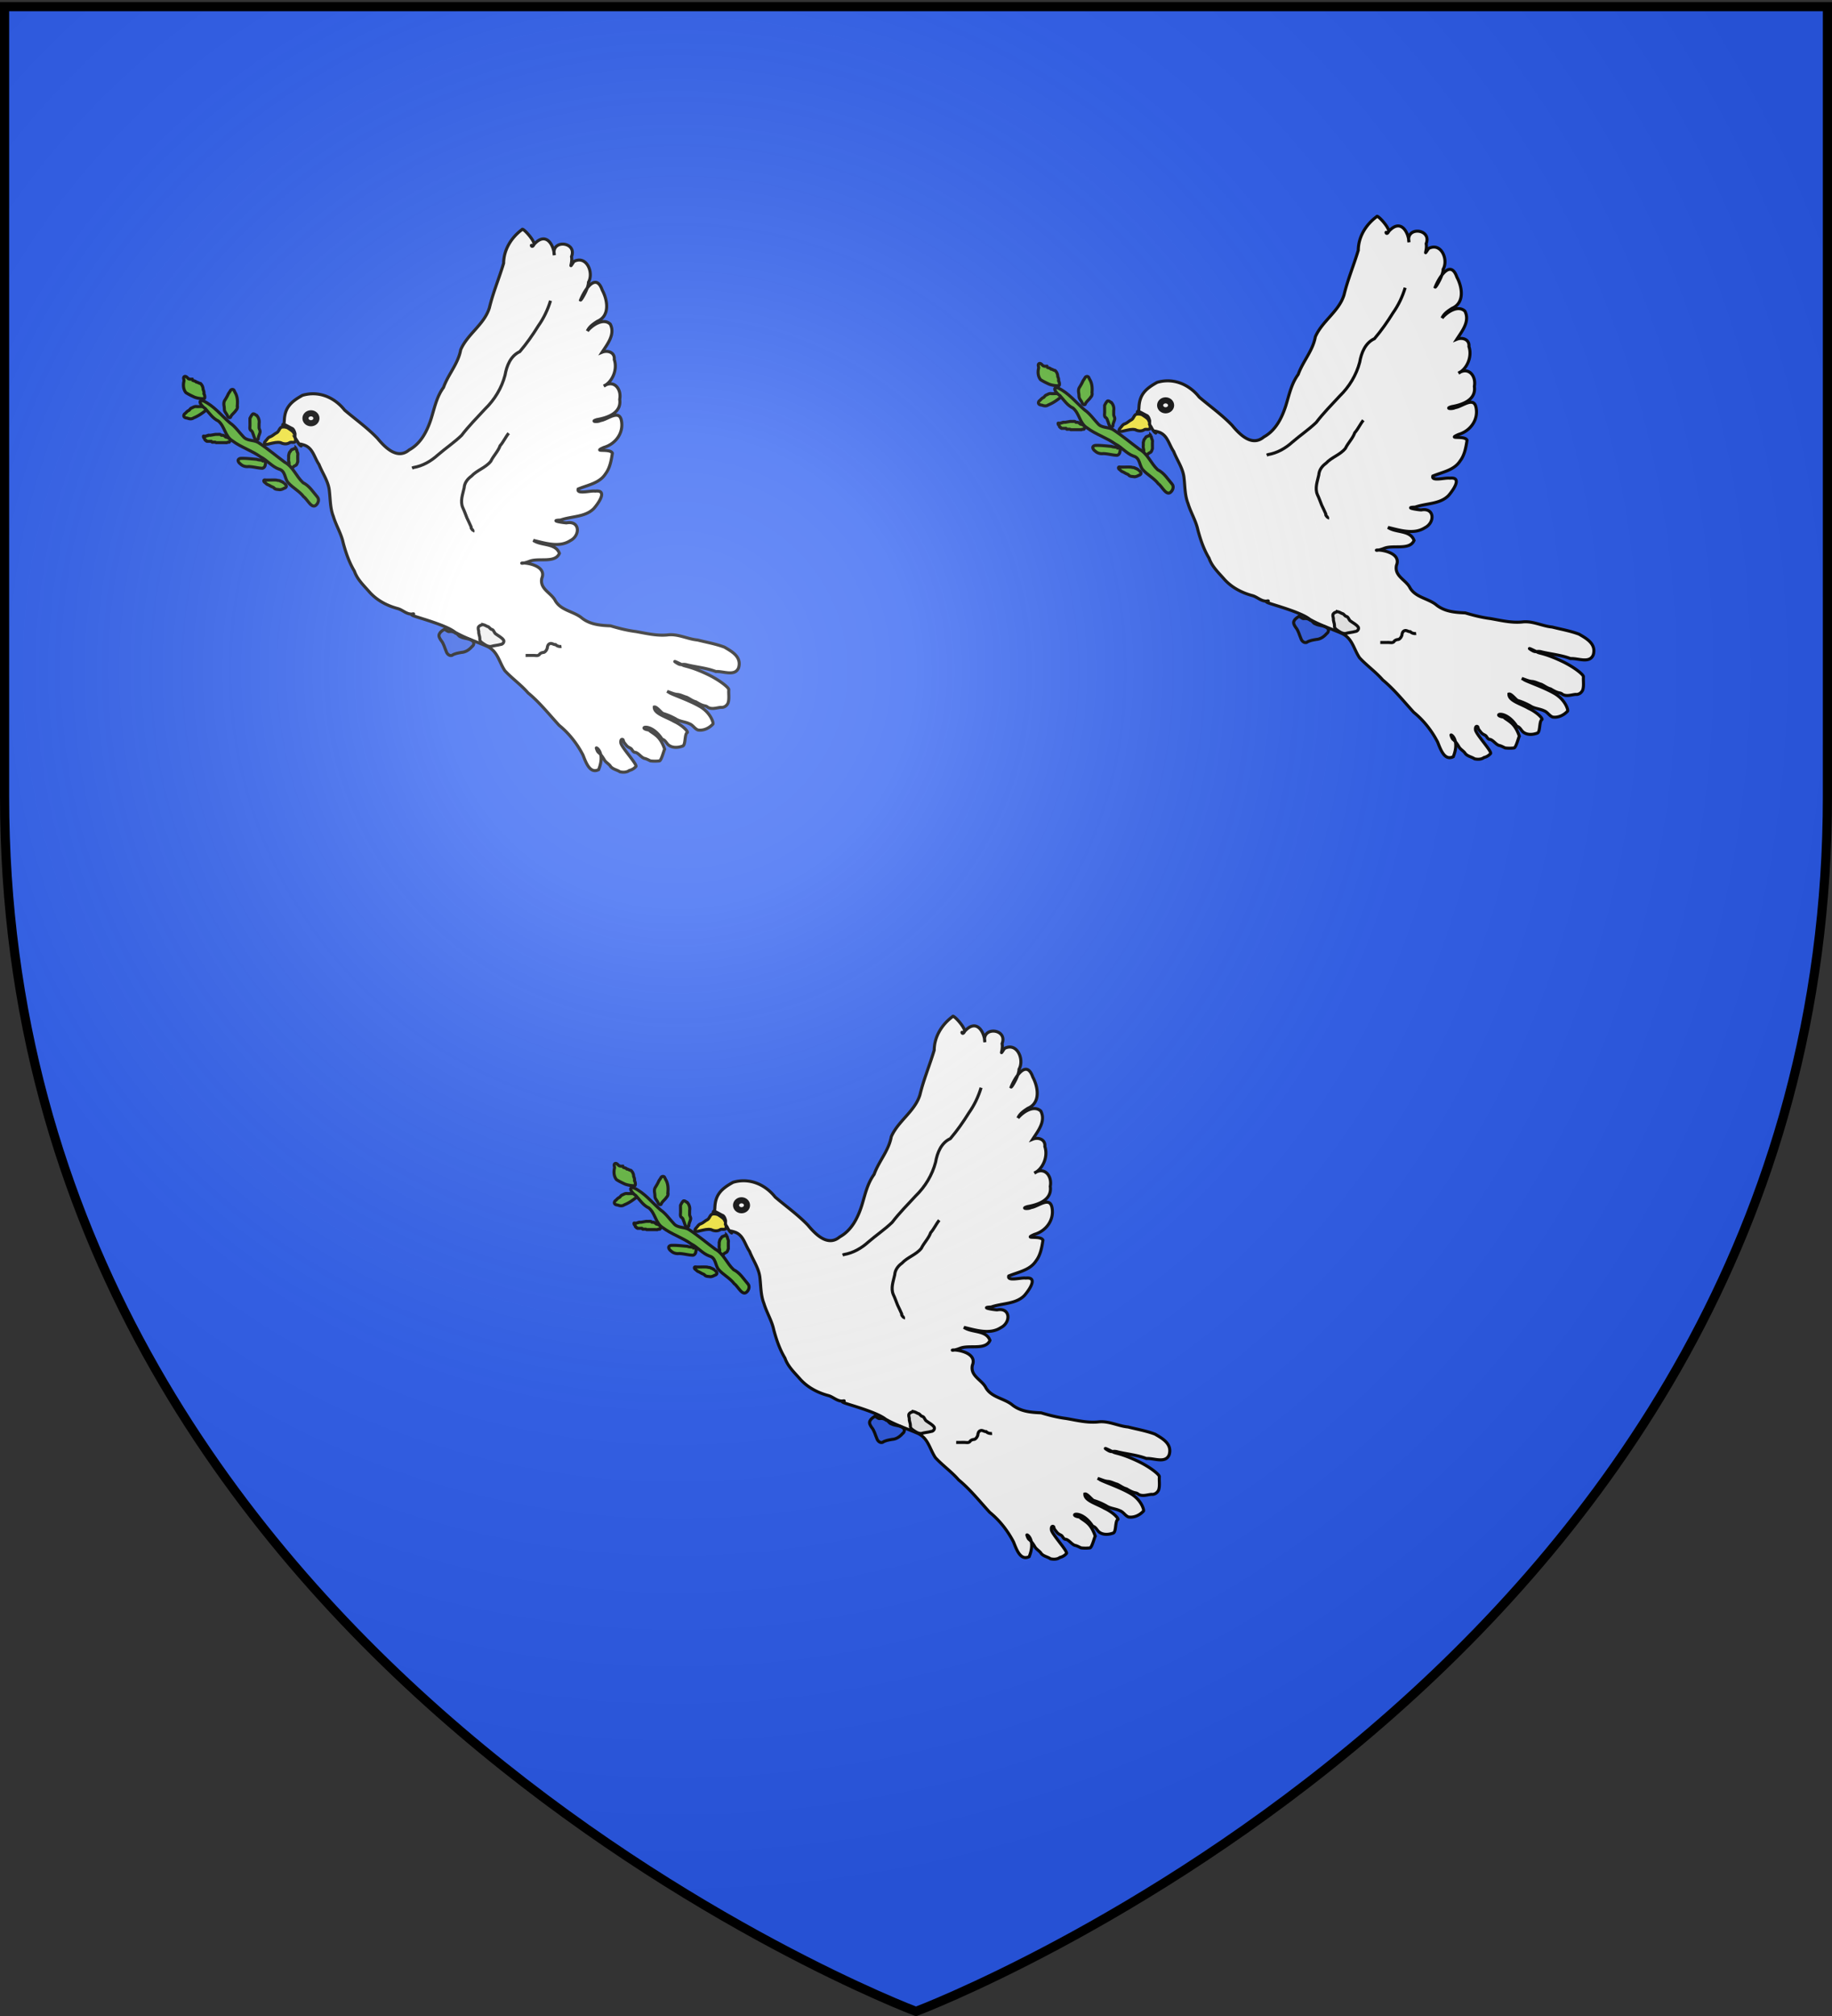 <svg xmlns="http://www.w3.org/2000/svg" xmlns:xlink="http://www.w3.org/1999/xlink" width="600" height="660" version="1.0"><rect width="100%" height="100%" fill="#333333" stroke="none"/><desc>armorial du Gevaudan</desc><defs><radialGradient xlink:href="#b" id="c" cx="221.445" cy="226.331" r="300" fx="221.445" fy="226.331" gradientTransform="matrix(1.353 0 0 1.349 -77.63 -85.747)" gradientUnits="userSpaceOnUse"/><linearGradient id="b"><stop offset="0" style="stop-color:white;stop-opacity:.314"/><stop offset=".19" style="stop-color:white;stop-opacity:.251"/><stop offset=".6" style="stop-color:#6b6b6b;stop-opacity:.125"/><stop offset="1" style="stop-color:black;stop-opacity:.125"/></linearGradient></defs><g style="display:inline"><path d="M300 658.5s298.5-112.32 298.5-397.772V2.176H1.5v258.552C1.5 546.18 300 658.5 300 658.5" style="fill:#2b5df2;fill-opacity:1;fill-rule:evenodd;stroke:none;stroke-width:1px;stroke-linecap:butt;stroke-linejoin:miter;stroke-opacity:1"/><path d="M182.28 141.91c-.426.543-3.202 1.944-3.387 2.665-.26.52-.696 1.054-.54 1.673-.047.47-.184 1.21.403 1.393.517.138 1.119-.183 1.577.183.886.527 2.014.39 2.895-.07 1.162-.263 2.332.112 3.466.344.548.153 1.128.31 1.698.18.384-.51-.211-1.002-.533-1.353-.344-.445-.691-.98-1.289-1.087-.79-.316-1.365-.988-2.135-1.342-1.225-.756-.438-2.796-4.061-1.446l-.085-.003z" style="fill:#fcef3c;fill-opacity:1;stroke:#000;stroke-width:1px;stroke-linecap:butt;stroke-linejoin:miter;stroke-opacity:1" transform="matrix(-1 0 0 1 275.115 -2.848)"/><g style="fill:none"><path d="M75.367 103.849c-.618-1.465-1.991-2.361-3.272-3.19-4.214-1.799-3.371-6.955-1.598-10.234 2.094-6.04 5.892.196 7.095 3.264-.213.156-2.615-3.883-2.59-5.799-1.827-3.219.665-8.97 4.766-6.825 1.917 2.88.343.673.784-1.58-.746-1.907.105-3.208 1.36-3.777 1.984-.9 4.98.029 4.278 3.286.097-3.086 2.602-7.992 6.63-3.528.68 1.347 1.04.135.81.334-2.887.43 2.898-6.048 3.094-5.202 3.7 2.733 6.037 6.772 6.064 11.038 1.465 4.896 3.461 9.605 4.659 14.588 1.69 5.494 7.143 8.542 9.405 13.748.81 4.578 4.095 8.027 5.617 12.324 2.249 3.045 2.963 6.738 4.053 10.234 1.308 4.046 3.334 8.106 7.214 10.235 3.929 3.32 7.958-.896 10.42-3.853 3.256-3.396 7.129-6.14 10.709-9.184 3.25-4.134 8.432-6.437 13.803-4.841 3.656 2.033 5.723 3.894 5.943 8.066.22 4.171.96 1.123.211 1.4s-2.146 1.12-2.874 1.444c-.487.393-.667 1.03-.826 1.607-.028.539.126 1.13-.188 1.616a18 18 0 0 1-1.143 1.845c-.184.234-.4.448-.659.6-.258.152 1.99-1.234-.944-.31s-3.34 4.013-4.93 6.356c-1.129 2.89-3.084 5.497-3.396 8.648-.333 2.814-.253 5.7-1.312 8.379-.89 2.98-2.595 5.638-3.236 8.703-.86 3.194-1.941 6.356-3.651 9.198-.954 2.761-3.11 4.74-4.968 6.87-2.398 2.684-5.66 4.42-9.104 5.356-1.7.412-2.976 1.944-4.807 1.834-1.83-.11 1.988-.224-1.077.78-3.066 1.006-10.472 3.097-13.022 5.175-3.274 1.87-6.868 3.047-10.287 4.52-3.678 1.545-4.06 5.146-6.016 8.065-2.384 2.577-5.296 4.602-7.602 7.269-3.803 3.126-6.863 7.009-10.172 10.61-3.263 2.66-5.882 6.006-7.816 9.736-1.009 2.554-2.299 6.203-5.122 4.779-2.246-5.581.892-7.517.754-7.048-.137.47-.297.95-.615 1.331-.794.622-1.369 1.466-1.894 2.317-.435.903-1.374 1.363-1.997 2.107-.7 1.172-2.193 1.289-3.242 2.002-1.024.216-2.197.212-3.068-.443-.806-.191-1.56-.623-2.102-1.254-.838-.423 4.742-6.344 4.893-7.799.152-1.455-.717-1.225-.783-.871a2.45 2.45 0 0 1-.438.974c-.37.403-.64.904-1.112 1.206-.358.29-.855.385-1.156.737-.344.449-.657 1.16-1.335 1.08-1.1.39-1.723 1.505-2.791 1.951-.753.139-1.41.541-2.102.848a13 13 0 0 1-2.94-.003c-.65-.224-1.408-3.334-1.694-3.845.111-.339.76-2.345 2.021-3.756 1.236-1.381 3.09-2.167 2.947-2.47 4.457-.595-.315-2.926-4.16 2.994-.9.176-1.298 1.073-1.865 1.683-1.253 1.209-3.22 1.127-4.752.566-1.155-.192-.615-3.985-1.615-4.473-.29-.355 1.662-2.42 4.402-3.666 2.575-1.519 6.53-2.486 6.422-4.673-.744-.2-2.243 1.81-2.853 2.11-1.436.416-2.809 1.034-4.122 1.749-1.356.925-3.071.921-4.52 1.625-1.142.386-1.695 1.624-2.816 2.037-1.833.3-3.671-.608-4.896-1.932-.264-.31.678-3.685 4.282-5.779 3.902-2.268 10.046-4.196 10.195-4.712l.543-.236-.167.089c-1.063.304-2.074.839-3.193.923-1.065.077-2.027.673-3.06.932-1.173.571-1.819 1.182-3.045 1.51-3.002 1.844-2.868.912-3.959 1.818-1.332.71-2.833.105-4.224-.03-1.008.145-1.959-.543-2.338-1.453-.444-1.386-.131-2.871-.227-4.3-.137-.626 2.99-3.191 7.146-5.144 5.234-2.458 7.098-2.501 7.837-2.88.738-.377 4.002-1.994 2.14-.805-1.863 1.19-1.521.1-3.634.727-3.086.716-6.268.995-9.267 2.139-2.362-.197-6.244 1.719-7.438-1.227-1.053-3.582 2.182-5.329 4.65-6.77 2.859-1.072 5.855-1.583 8.806-2.332 3.356-.315 6.436-2.114 9.89-1.649 3.486.325 6.883-.523 10.286-1.116 2.828-.362 5.583-1.054 8.302-1.868 3.425-.144 6.904-.442 9.643-2.76 2.705-2.033 6.586-2.318 8.432-5.423 1.314-2.672 5.224-3.82 4.435-7.404-1.307-3.208 2.537-4.562 4.99-4.906 2.455-.343 2.027.546-.978-.652s-8.34.741-9.768-2.585c1.276-3.46 5.896-2.419 8.53-4.252-3.848.904-8.477 2.441-12.08.094-3.357-1.687-3.21-6.65 1.208-5.823 1.505-.084 5.705-.808 1.977-.92-3.62-1.309-8.113-.907-10.938-3.805-1.409-1.621-4.701-6.16-.406-5.672 1.413-.26 6.156 1.172 5.553-.696-3.129-1.31-6.96-1.866-8.946-4.97-1.478-1.942-1.885-4.45-2.254-6.745.72-1.75 6.844-.104 2.783-1.898-3.782-1.103-6.481-4.68-5.76-8.663.677-4.026 4.626-.375 6.88-.126.889.538 3.546.36 1.096-.327-3.495-.619-8.028-2.168-7.395-6.606-.662-3.424 1.9-6.584 5.203-4.36-2.687-1.25-4.59-5.318-3.42-8.703-.258-2.307 2.122-3.13 3.967-2.385-1.729-2.672-4.362-5.866-2.657-9.194 2.27-2.156 5.949.354 7.506 2.275" style="fill:#fff;fill-opacity:1;stroke:#000;stroke-width:1px;stroke-linecap:butt;stroke-linejoin:miter;stroke-opacity:1" transform="matrix(-1 0 0 1 267.73 4.536)"/></g><path d="M94.815 101.29c.896 2.958 2.227 5.748 4.014 8.267 1.814 2.94 3.811 5.774 6.048 8.409 3.02 1.393 4.3 4.641 4.83 7.706 1.106 4.228 3.436 8.043 6.56 11.08 2.618 2.831 5.34 5.573 7.683 8.64 2.427 2.329 5.239 4.213 7.78 6.41 2.288 2.059 4.965 3.602 8.016 4.12l.416.175M108.517 144.679c1.052 1.28 1.706 2.84 2.808 4.082.673 1.897 2.196 3.314 3.056 5.112 1.703 2.129 4.514 2.888 6.352 4.87 1.279.902 2.275 2.233 2.37 3.834.462 2.108 1.365 4.35.445 6.47-.54 1.104-.913 2.261-1.38 3.396-.436.977-.954 1.918-1.36 2.91.228.658-.919.959-.546 1.623M91.227 214.493c.69.09 1.438-.103 1.94-.601.659.038 1.248-.604 1.91-.308.596.232.783.93.82 1.508.199.54.517 1.101 1.076 1.326.57.047 1.231.206 1.522.752.478.476 1.194.262 1.788.25.896-.004 1.792.024 2.688.01" style="fill:none;stroke:#000;stroke-width:1px;stroke-linecap:butt;stroke-linejoin:miter;stroke-opacity:1" transform="matrix(-1 0 0 1 275.115 -2.848)"/><path d="M117 207.316c-.532.124-1.033.353-1.503.626-.658.06-.856.914-1.511.981-.695.26-.701 1.192-1.334 1.528-.85.636-1.88 1.09-2.494 1.995-.267.64.337 1.363.99 1.385 1.06.303 2.178.341 3.232.671 1.169.068 2.117-.731 3.022-1.355.38-.294.676-.785.55-1.278.025-.78.456-1.505.37-2.295.077-.509.362-1.093.008-1.562-.317-.42-.859-.537-1.33-.696zM129.722 208.947c-.722-.074-1.153.848-1.893.648-.696-.108-1.412.136-1.957.567-.713.13-.93 1.02-1.633 1.171-1.25.68-2.867.436-3.98 1.413-.554.517-.312 1.41.275 1.781.863 1.01 2.057 1.835 3.42 1.91 1.088.19 2.23.354 3.169.982.837.235 1.59-.508 1.825-1.253.546-1.221.816-2.596 1.696-3.643.408-.606.933-1.362.586-2.115-.293-.663-.927-1.074-1.508-1.461z" style="fill:#000;fill-opacity:.074;stroke:#000;stroke-width:1px;stroke-linecap:butt;stroke-linejoin:miter;stroke-opacity:1" transform="matrix(-1 0 0 1 275.115 -2.848)"/><path d="M167.685 132.401c0 .9-.803 1.631-1.794 1.631s-1.795-.73-1.795-1.631c0-.9.804-1.631 1.795-1.631s1.794.73 1.794 1.631z" style="fill:none;stroke:#000;stroke-width:2;stroke-miterlimit:4;stroke-opacity:1;stroke-dasharray:none" transform="matrix(-1 0 0 1 267.73 4.536)"/><path d="M190.741 137.327c-.59.693-.868 1.646-.708 2.544-.001.484.007.968.005 1.45-.088.505-.48.986-.292 1.514.157.692.573 1.327.55 2.056.16.493.979.424 1.097-.063.307-.511.394-1.116.655-1.648.1-.424.31-.871.72-1.072.417-.424.256-1.059.248-1.589-.016-.78.02-1.559.003-2.338-.275-.505-.515-1.055-.964-1.434-.527-.124-.892.367-1.313.58zM197.854 129.788c-.743 1.26-.832 2.783-.694 4.208a1.61 1.61 0 0 0 .433 1.552c.516.841 1.455 1.372 1.81 2.32.432.31.92-.182 1.023-.597.276-.662.893-1.165.973-1.91.015-.43.04-.858.116-1.283.1-.628.087-1.318-.303-1.852-.393-.64-.786-1.283-1.073-1.979-.23-.41-.543-.77-.752-1.192-.282-.427-1.01-.459-1.203.066-.12.217-.191.46-.33.667zM211.936 125.663c-.413.289-1.015.23-1.344.651-.487.023-.857.425-1.343.456-.574.491-.878 1.25-.89 1.996-.205.423-.352.904-.26 1.377-.323.429-.473 1.718.062 1.635.923.013 2.482-.22 3.353-.677.85-.4 1.7-.813 2.486-1.33.853-1.047.957-2.52.631-3.788-.056-.467.349-1.051-.09-1.426-.419-.27-.847.136-1.12.427-.319.397-.829.417-1.293.397a.95.95 0 0 0-.477.14M207.526 135.62c1.204.973 2.506 1.851 3.95 2.427.588.438 1.397.345 2.036.075.41-.057.927-.114 1.127-.537.167-.407-.113-.864-.478-1.052-.342-.356-.677-.76-1.156-.934-.336-.268-.533-.744-.992-.831-.483-.266-1.026-.555-1.595-.42-.889.03-1.796-.103-2.668.128a.6.6 0 0 0-.224.15M199.703 144.866l.711-.426c.19-.048.394-.055.569-.143.12-.06.177-.204.284-.284.085-.064.19-.095.285-.142.095-.048.182-.117.284-.143.07-.017.494.038.57 0 .06-.03.086-.105.142-.142.088-.059.184-.109.284-.142.084-.028.632 0 .711 0 1 0 .478-.04 1.565.142.285.048.567.107.854.142.061.008.66-.025.71 0 .06.03.08.121.143.143.09.03.193-.023.285 0 .102.025.181.116.284.142.127.032.547 0 .711 0 .048 0 .11-.034.143 0 .033.033 0 .095 0 .142s.015.097 0 .142c-.172.516-.068.102-.285.427l-.142.285c0 .047.021.1 0 .142-.03.06-.095.095-.142.142-.048.047-.083.112-.143.142-.042.022-.108-.033-.142 0-.033.034.034.109 0 .143-.033.033-.1-.022-.142 0-.06.03-.082.112-.142.142-.043.021-.095 0-.143 0h-1.138c-.047 0-.102-.026-.142 0-.111.074-.173.21-.284.284-.04.027-.095 0-.143 0-.148 0-.741-.028-.853 0-.103.026-.182.117-.285.143-.092.023-.19 0-.284 0h-2.418c-.138 0-.769.028-.854 0-.1-.034-.181-.117-.284-.143h-.427c-.033-.033.034-.108 0-.142-.033-.033-.095 0-.142 0-.19-.284-.38-.569 0-.996zM177.939 147.996c.207-.344.405.32.037.183-.37.23-.265.726-.447 1.066-.195.336-.214.729-.155 1.102.014.691-.02 1.382-.008 2.073.193.407.244.953.692 1.177.352.169.71.369.941.694.334.223.745-.02.972-.285.297-.287.29-.74.224-1.118.06-.482.256-.958.161-1.449q-.011-.547 0-1.094c-.16-.411-.127-.93-.502-1.23-.219-.271-.342-.702-.74-.754-.392-.097-.73-.44-1.158-.358l-.016-.006v-.001zM181.78 159.376c.409-.195.763-.515 1.217-.607.352-.316.864-.183 1.274-.353 1.312-.124 2.63.06 3.942-.06.47.066.236.702-.085.824-.34.277-.629.645-1.068.77-.489.213-.917.544-1.423.72-.248.11-.496.254-.65.485-.488.368-1.134.288-1.701.4-.515-.002-1.004-.205-1.442-.462-.37-.08-.842-.384-.723-.822.107-.37.455-.587.659-.895zM188.607 152.12c.668-.378 1.487-.197 2.175-.515 1.77-.127 3.542-.39 5.321-.297.395.044.875.334.78.792-.109.599-.657.96-1.093 1.322-.662.475-1.505.66-2.308.555-1.523.031-2.995.513-4.517.559-.583-.1-.952-.7-.97-1.26-.199-.455-.003-1.232.612-1.155z" style="fill:#5ab532;fill-opacity:1;stroke:#000;stroke-width:1px;stroke-linecap:butt;stroke-linejoin:miter;stroke-opacity:1" transform="matrix(-1 0 0 1 274.884 -1.235)"/><path d="M170.827 164.07c1.494-1.701 2.703-3.797 4.815-4.813 2.223-2.057 3.254-5.24 6.03-6.73 2.882-2.128 5.618-4.467 8.619-6.423 1.577-.944 3.721-.408 4.98-1.99 1.42-1.484 2.57-3.235 4.29-4.415 2.863-2.47 5.278-5.64 8.784-7.238 2.242-.338.218 2-.695 2.542-1.323 1.458-2.441 3.212-4.28 4.067-2.113 1.73-2.172 5.01-4.593 6.476-2.853 2.156-6.364 3.196-9.262 5.282-2.149 1.091-3.672 3.133-5.955 3.97-2.194.574-1.836 2.965-3.005 4.396-1.527 1.756-3.713 2.796-5.138 4.666-1.298.874-2.763 4.505-4.338 2.426-.487-.61-.712-1.525-.252-2.216z" style="fill:#5ab532;fill-opacity:1;stroke:#000;stroke-width:1px;stroke-linecap:butt;stroke-linejoin:miter;stroke-opacity:1" transform="matrix(-1 0 0 1 274.884 -1.235)"/><path d="M182.28 141.91c-.426.543-3.202 1.944-3.387 2.665-.26.52-.696 1.054-.54 1.673-.047.47-.184 1.21.403 1.393.517.138 1.119-.183 1.577.183.886.527 2.014.39 2.895-.07 1.162-.263 2.332.112 3.466.344.548.153 1.128.31 1.698.18.384-.51-.211-1.002-.533-1.353-.344-.445-.691-.98-1.289-1.087-.79-.316-1.365-.988-2.135-1.342-1.225-.756-.438-2.796-4.061-1.446l-.085-.003z" style="fill:#fcef3c;fill-opacity:1;stroke:#000;stroke-width:1px;stroke-linecap:butt;stroke-linejoin:miter;stroke-opacity:1" transform="matrix(-1 0 0 1 555.025 -7.09)"/><g style="fill:none"><path d="M75.367 103.849c-.618-1.465-1.991-2.361-3.272-3.19-4.214-1.799-3.371-6.955-1.598-10.234 2.094-6.04 5.892.196 7.095 3.264-.213.156-2.615-3.883-2.59-5.799-1.827-3.219.665-8.97 4.766-6.825 1.917 2.88.343.673.784-1.58-.746-1.907.105-3.208 1.36-3.777 1.984-.9 4.98.029 4.278 3.286.097-3.086 2.602-7.992 6.63-3.528.68 1.347 1.04.135.81.334-2.887.43 2.898-6.048 3.094-5.202 3.7 2.733 6.037 6.772 6.064 11.038 1.465 4.896 3.461 9.605 4.659 14.588 1.69 5.494 7.143 8.542 9.405 13.748.81 4.578 4.095 8.027 5.617 12.324 2.249 3.045 2.963 6.738 4.053 10.234 1.308 4.046 3.334 8.106 7.214 10.235 3.929 3.32 7.958-.896 10.42-3.853 3.256-3.396 7.129-6.14 10.709-9.184 3.25-4.134 8.432-6.437 13.803-4.841 3.656 2.033 5.723 3.894 5.943 8.066.22 4.171.96 1.123.211 1.4s-2.146 1.12-2.874 1.444c-.487.393-.667 1.03-.826 1.607-.028.539.126 1.13-.188 1.616a18 18 0 0 1-1.143 1.845c-.184.234-.4.448-.659.6-.258.152 1.99-1.234-.944-.31s-3.34 4.013-4.93 6.356c-1.129 2.89-3.084 5.497-3.396 8.648-.333 2.814-.253 5.7-1.312 8.379-.89 2.98-2.595 5.638-3.236 8.703-.86 3.194-1.941 6.356-3.651 9.198-.954 2.761-3.11 4.74-4.968 6.87-2.398 2.684-5.66 4.42-9.104 5.356-1.7.412-2.976 1.944-4.807 1.834-1.83-.11 1.988-.224-1.077.78-3.066 1.006-10.472 3.097-13.022 5.175-3.274 1.87-6.868 3.047-10.287 4.52-3.678 1.545-4.06 5.146-6.016 8.065-2.384 2.577-5.296 4.602-7.602 7.269-3.803 3.126-6.863 7.009-10.172 10.61-3.263 2.66-5.882 6.006-7.816 9.736-1.009 2.554-2.299 6.203-5.122 4.779-2.246-5.581.892-7.517.754-7.048-.137.47-.297.95-.615 1.331-.794.622-1.369 1.466-1.894 2.317-.435.903-1.374 1.363-1.997 2.107-.7 1.172-2.193 1.289-3.242 2.002-1.024.216-2.197.212-3.068-.443-.806-.191-1.56-.623-2.102-1.254-.838-.423 4.742-6.344 4.893-7.799.152-1.455-.717-1.225-.783-.871a2.45 2.45 0 0 1-.438.974c-.37.403-.64.904-1.112 1.206-.358.29-.855.385-1.156.737-.344.449-.657 1.16-1.335 1.08-1.1.39-1.723 1.505-2.791 1.951-.753.139-1.41.541-2.102.848a13 13 0 0 1-2.94-.003c-.65-.224-1.408-3.334-1.694-3.845.111-.339.76-2.345 2.021-3.756 1.236-1.381 3.09-2.167 2.947-2.47 4.457-.595-.315-2.926-4.16 2.994-.9.176-1.298 1.073-1.865 1.683-1.253 1.209-3.22 1.127-4.752.566-1.155-.192-.615-3.985-1.615-4.473-.29-.355 1.662-2.42 4.402-3.666 2.575-1.519 6.53-2.486 6.422-4.673-.744-.2-2.243 1.81-2.853 2.11-1.436.416-2.809 1.034-4.122 1.749-1.356.925-3.071.921-4.52 1.625-1.142.386-1.695 1.624-2.816 2.037-1.833.3-3.671-.608-4.896-1.932-.264-.31.678-3.685 4.282-5.779 3.902-2.268 10.046-4.196 10.195-4.712l.543-.236-.167.089c-1.063.304-2.074.839-3.193.923-1.065.077-2.027.673-3.06.932-1.173.571-1.819 1.182-3.045 1.51-3.002 1.844-2.868.912-3.959 1.818-1.332.71-2.833.105-4.224-.03-1.008.145-1.959-.543-2.338-1.453-.444-1.386-.131-2.871-.227-4.3-.137-.626 2.99-3.191 7.146-5.144 5.234-2.458 7.098-2.501 7.837-2.88.738-.377 4.002-1.994 2.14-.805-1.863 1.19-1.521.1-3.634.727-3.086.716-6.268.995-9.267 2.139-2.362-.197-6.244 1.719-7.438-1.227-1.053-3.582 2.182-5.329 4.65-6.77 2.859-1.072 5.855-1.583 8.806-2.332 3.356-.315 6.436-2.114 9.89-1.649 3.486.325 6.883-.523 10.286-1.116 2.828-.362 5.583-1.054 8.302-1.868 3.425-.144 6.904-.442 9.643-2.76 2.705-2.033 6.586-2.318 8.432-5.423 1.314-2.672 5.224-3.82 4.435-7.404-1.307-3.208 2.537-4.562 4.99-4.906 2.455-.343 2.027.546-.978-.652s-8.34.741-9.768-2.585c1.276-3.46 5.896-2.419 8.53-4.252-3.848.904-8.477 2.441-12.08.094-3.357-1.687-3.21-6.65 1.208-5.823 1.505-.084 5.705-.808 1.977-.92-3.62-1.309-8.113-.907-10.938-3.805-1.409-1.621-4.701-6.16-.406-5.672 1.413-.26 6.156 1.172 5.553-.696-3.129-1.31-6.96-1.866-8.946-4.97-1.478-1.942-1.885-4.45-2.254-6.745.72-1.75 6.844-.104 2.783-1.898-3.782-1.103-6.481-4.68-5.76-8.663.677-4.026 4.626-.375 6.88-.126.889.538 3.546.36 1.096-.327-3.495-.619-8.028-2.168-7.395-6.606-.662-3.424 1.9-6.584 5.203-4.36-2.687-1.25-4.59-5.318-3.42-8.703-.258-2.307 2.122-3.13 3.967-2.385-1.729-2.672-4.362-5.866-2.657-9.194 2.27-2.156 5.949.354 7.506 2.275" style="fill:#fff;fill-opacity:1;stroke:#000;stroke-width:1px;stroke-linecap:butt;stroke-linejoin:miter;stroke-opacity:1" transform="matrix(-1 0 0 1 547.64 .295)"/></g><path d="M94.815 101.29c.896 2.958 2.227 5.748 4.014 8.267 1.814 2.94 3.811 5.774 6.048 8.409 3.02 1.393 4.3 4.641 4.83 7.706 1.106 4.228 3.436 8.043 6.56 11.08 2.618 2.831 5.34 5.573 7.683 8.64 2.427 2.329 5.239 4.213 7.78 6.41 2.288 2.059 4.965 3.602 8.016 4.12l.416.175M108.517 144.679c1.052 1.28 1.706 2.84 2.808 4.082.673 1.897 2.196 3.314 3.056 5.112 1.703 2.129 4.514 2.888 6.352 4.87 1.279.902 2.275 2.233 2.37 3.834.462 2.108 1.365 4.35.445 6.47-.54 1.104-.913 2.261-1.38 3.396-.436.977-.954 1.918-1.36 2.91.228.658-.919.959-.546 1.623M91.227 214.493c.69.09 1.438-.103 1.94-.601.659.038 1.248-.604 1.91-.308.596.232.783.93.82 1.508.199.54.517 1.101 1.076 1.326.57.047 1.231.206 1.522.752.478.476 1.194.262 1.788.25.896-.004 1.792.024 2.688.01" style="fill:none;stroke:#000;stroke-width:1px;stroke-linecap:butt;stroke-linejoin:miter;stroke-opacity:1" transform="matrix(-1 0 0 1 555.025 -7.09)"/><path d="M117 207.316c-.532.124-1.033.353-1.503.626-.658.06-.856.914-1.511.981-.695.26-.701 1.192-1.334 1.528-.85.636-1.88 1.09-2.494 1.995-.267.64.337 1.363.99 1.385 1.06.303 2.178.341 3.232.671 1.169.068 2.117-.731 3.022-1.355.38-.294.676-.785.55-1.278.025-.78.456-1.505.37-2.295.077-.509.362-1.093.008-1.562-.317-.42-.859-.537-1.33-.696zM129.722 208.947c-.722-.074-1.153.848-1.893.648-.696-.108-1.412.136-1.957.567-.713.13-.93 1.02-1.633 1.171-1.25.68-2.867.436-3.98 1.413-.554.517-.312 1.41.275 1.781.863 1.01 2.057 1.835 3.42 1.91 1.088.19 2.23.354 3.169.982.837.235 1.59-.508 1.825-1.253.546-1.221.816-2.596 1.696-3.643.408-.606.933-1.362.586-2.115-.293-.663-.927-1.074-1.508-1.461z" style="fill:#000;fill-opacity:.074;stroke:#000;stroke-width:1px;stroke-linecap:butt;stroke-linejoin:miter;stroke-opacity:1" transform="matrix(-1 0 0 1 555.025 -7.09)"/><path d="M167.685 132.401c0 .9-.803 1.631-1.794 1.631s-1.795-.73-1.795-1.631c0-.9.804-1.631 1.795-1.631s1.794.73 1.794 1.631z" style="fill:none;stroke:#000;stroke-width:2;stroke-miterlimit:4;stroke-opacity:1;stroke-dasharray:none" transform="matrix(-1 0 0 1 547.64 .295)"/><path d="M190.741 137.327c-.59.693-.868 1.646-.708 2.544-.001.484.007.968.005 1.45-.088.505-.48.986-.292 1.514.157.692.573 1.327.55 2.056.16.493.979.424 1.097-.063.307-.511.394-1.116.655-1.648.1-.424.31-.871.72-1.072.417-.424.256-1.059.248-1.589-.016-.78.02-1.559.003-2.338-.275-.505-.515-1.055-.964-1.434-.527-.124-.892.367-1.313.58zM197.854 129.788c-.743 1.26-.832 2.783-.694 4.208a1.61 1.61 0 0 0 .433 1.552c.516.841 1.455 1.372 1.81 2.32.432.31.92-.182 1.023-.597.276-.662.893-1.165.973-1.91.015-.43.04-.858.116-1.283.1-.628.087-1.318-.303-1.852-.393-.64-.786-1.283-1.073-1.979-.23-.41-.543-.77-.752-1.192-.282-.427-1.01-.459-1.203.066-.12.217-.191.46-.33.667zM211.936 125.663c-.413.289-1.015.23-1.344.651-.487.023-.857.425-1.343.456-.574.491-.878 1.25-.89 1.996-.205.423-.352.904-.26 1.377-.323.429-.473 1.718.062 1.635.923.013 2.482-.22 3.353-.677.85-.4 1.7-.813 2.486-1.33.853-1.047.957-2.52.631-3.788-.056-.467.349-1.051-.09-1.426-.419-.27-.847.136-1.12.427-.319.397-.829.417-1.293.397a.95.95 0 0 0-.477.14M207.526 135.62c1.204.973 2.506 1.851 3.95 2.427.588.438 1.397.345 2.036.075.41-.057.927-.114 1.127-.537.167-.407-.113-.864-.478-1.052-.342-.356-.677-.76-1.156-.934-.336-.268-.533-.744-.992-.831-.483-.266-1.026-.555-1.595-.42-.889.03-1.796-.103-2.668.128a.6.6 0 0 0-.224.15M199.703 144.866l.711-.426c.19-.048.394-.055.569-.143.12-.06.177-.204.284-.284.085-.064.19-.095.285-.142.095-.048.182-.117.284-.143.07-.017.494.038.57 0 .06-.03.086-.105.142-.142.088-.059.184-.109.284-.142.084-.028.632 0 .711 0 1 0 .478-.04 1.565.142.285.048.567.107.854.142.061.008.66-.025.71 0 .06.03.08.121.143.143.09.03.193-.023.285 0 .102.025.181.116.284.142.127.032.547 0 .711 0 .048 0 .11-.034.143 0 .033.033 0 .095 0 .142s.015.097 0 .142c-.172.516-.068.102-.285.427l-.142.285c0 .047.021.1 0 .142-.03.06-.095.095-.142.142-.048.047-.083.112-.143.142-.042.022-.108-.033-.142 0-.033.034.034.109 0 .143-.033.033-.1-.022-.142 0-.06.03-.082.112-.142.142-.043.021-.095 0-.143 0h-1.138c-.047 0-.102-.026-.142 0-.111.074-.173.21-.284.284-.04.027-.095 0-.143 0-.148 0-.741-.028-.853 0-.103.026-.182.117-.285.143-.092.023-.19 0-.284 0h-2.418c-.138 0-.769.028-.854 0-.1-.034-.181-.117-.284-.143h-.427c-.033-.033.034-.108 0-.142-.033-.033-.095 0-.142 0-.19-.284-.38-.569 0-.996zM177.939 147.996c.207-.344.405.32.037.183-.37.23-.265.726-.447 1.066-.195.336-.214.729-.155 1.102.014.691-.02 1.382-.008 2.073.193.407.244.953.692 1.177.352.169.71.369.941.694.334.223.745-.02.972-.285.297-.287.29-.74.224-1.118.06-.482.256-.958.161-1.449q-.011-.547 0-1.094c-.16-.411-.127-.93-.502-1.23-.219-.271-.342-.702-.74-.754-.392-.097-.73-.44-1.158-.358l-.016-.006v-.001zM181.78 159.376c.409-.195.763-.515 1.217-.607.352-.316.864-.183 1.274-.353 1.312-.124 2.63.06 3.942-.06.47.066.236.702-.085.824-.34.277-.629.645-1.068.77-.489.213-.917.544-1.423.72-.248.11-.496.254-.65.485-.488.368-1.134.288-1.701.4-.515-.002-1.004-.205-1.442-.462-.37-.08-.842-.384-.723-.822.107-.37.455-.587.659-.895zM188.607 152.12c.668-.378 1.487-.197 2.175-.515 1.77-.127 3.542-.39 5.321-.297.395.044.875.334.78.792-.109.599-.657.96-1.093 1.322-.662.475-1.505.66-2.308.555-1.523.031-2.995.513-4.517.559-.583-.1-.952-.7-.97-1.26-.199-.455-.003-1.232.612-1.155z" style="fill:#5ab532;fill-opacity:1;stroke:#000;stroke-width:1px;stroke-linecap:butt;stroke-linejoin:miter;stroke-opacity:1" transform="matrix(-1 0 0 1 554.794 -5.476)"/><path d="M170.827 164.07c1.494-1.701 2.703-3.797 4.815-4.813 2.223-2.057 3.254-5.24 6.03-6.73 2.882-2.128 5.618-4.467 8.619-6.423 1.577-.944 3.721-.408 4.98-1.99 1.42-1.484 2.57-3.235 4.29-4.415 2.863-2.47 5.278-5.64 8.784-7.238 2.242-.338.218 2-.695 2.542-1.323 1.458-2.441 3.212-4.28 4.067-2.113 1.73-2.172 5.01-4.593 6.476-2.853 2.156-6.364 3.196-9.262 5.282-2.149 1.091-3.672 3.133-5.955 3.97-2.194.574-1.836 2.965-3.005 4.396-1.527 1.756-3.713 2.796-5.138 4.666-1.298.874-2.763 4.505-4.338 2.426-.487-.61-.712-1.525-.252-2.216z" style="fill:#5ab532;fill-opacity:1;stroke:#000;stroke-width:1px;stroke-linecap:butt;stroke-linejoin:miter;stroke-opacity:1" transform="matrix(-1 0 0 1 554.794 -5.476)"/><path d="M182.28 141.91c-.426.543-3.202 1.944-3.387 2.665-.26.52-.696 1.054-.54 1.673-.047.47-.184 1.21.403 1.393.517.138 1.119-.183 1.577.183.886.527 2.014.39 2.895-.07 1.162-.263 2.332.112 3.466.344.548.153 1.128.31 1.698.18.384-.51-.211-1.002-.533-1.353-.344-.445-.691-.98-1.289-1.087-.79-.316-1.365-.988-2.135-1.342-1.225-.756-.438-2.796-4.061-1.446l-.085-.003z" style="fill:#fcef3c;fill-opacity:1;stroke:#000;stroke-width:1px;stroke-linecap:butt;stroke-linejoin:miter;stroke-opacity:1" transform="matrix(-1 0 0 1 416.13 254.796)"/><g style="fill:none"><path d="M75.367 103.849c-.618-1.465-1.991-2.361-3.272-3.19-4.214-1.799-3.371-6.955-1.598-10.234 2.094-6.04 5.892.196 7.095 3.264-.213.156-2.615-3.883-2.59-5.799-1.827-3.219.665-8.97 4.766-6.825 1.917 2.88.343.673.784-1.58-.746-1.907.105-3.208 1.36-3.777 1.984-.9 4.98.029 4.278 3.286.097-3.086 2.602-7.992 6.63-3.528.68 1.347 1.04.135.81.334-2.887.43 2.898-6.048 3.094-5.202 3.7 2.733 6.037 6.772 6.064 11.038 1.465 4.896 3.461 9.605 4.659 14.588 1.69 5.494 7.143 8.542 9.405 13.748.81 4.578 4.095 8.027 5.617 12.324 2.249 3.045 2.963 6.738 4.053 10.234 1.308 4.046 3.334 8.106 7.214 10.235 3.929 3.32 7.958-.896 10.42-3.853 3.256-3.396 7.129-6.14 10.709-9.184 3.25-4.134 8.432-6.437 13.803-4.841 3.656 2.033 5.723 3.894 5.943 8.066.22 4.171.96 1.123.211 1.4s-2.146 1.12-2.874 1.444c-.487.393-.667 1.03-.826 1.607-.028.539.126 1.13-.188 1.616a18 18 0 0 1-1.143 1.845c-.184.234-.4.448-.659.6-.258.152 1.99-1.234-.944-.31s-3.34 4.013-4.93 6.356c-1.129 2.89-3.084 5.497-3.396 8.648-.333 2.814-.253 5.7-1.312 8.379-.89 2.98-2.595 5.638-3.236 8.703-.86 3.194-1.941 6.356-3.651 9.198-.954 2.761-3.11 4.74-4.968 6.87-2.398 2.684-5.66 4.42-9.104 5.356-1.7.412-2.976 1.944-4.807 1.834-1.83-.11 1.988-.224-1.077.78-3.066 1.006-10.472 3.097-13.022 5.175-3.274 1.87-6.868 3.047-10.287 4.52-3.678 1.545-4.06 5.146-6.016 8.065-2.384 2.577-5.296 4.602-7.602 7.269-3.803 3.126-6.863 7.009-10.172 10.61-3.263 2.66-5.882 6.006-7.816 9.736-1.009 2.554-2.299 6.203-5.122 4.779-2.246-5.581.892-7.517.754-7.048-.137.47-.297.95-.615 1.331-.794.622-1.369 1.466-1.894 2.317-.435.903-1.374 1.363-1.997 2.107-.7 1.172-2.193 1.289-3.242 2.002-1.024.216-2.197.212-3.068-.443-.806-.191-1.56-.623-2.102-1.254-.838-.423 4.742-6.344 4.893-7.799.152-1.455-.717-1.225-.783-.871a2.45 2.45 0 0 1-.438.974c-.37.403-.64.904-1.112 1.206-.358.29-.855.385-1.156.737-.344.449-.657 1.16-1.335 1.08-1.1.39-1.723 1.505-2.791 1.951-.753.139-1.41.541-2.102.848a13 13 0 0 1-2.94-.003c-.65-.224-1.408-3.334-1.694-3.845.111-.339.76-2.345 2.021-3.756 1.236-1.381 3.09-2.167 2.947-2.47 4.457-.595-.315-2.926-4.16 2.994-.9.176-1.298 1.073-1.865 1.683-1.253 1.209-3.22 1.127-4.752.566-1.155-.192-.615-3.985-1.615-4.473-.29-.355 1.662-2.42 4.402-3.666 2.575-1.519 6.53-2.486 6.422-4.673-.744-.2-2.243 1.81-2.853 2.11-1.436.416-2.809 1.034-4.122 1.749-1.356.925-3.071.921-4.52 1.625-1.142.386-1.695 1.624-2.816 2.037-1.833.3-3.671-.608-4.896-1.932-.264-.31.678-3.685 4.282-5.779 3.902-2.268 10.046-4.196 10.195-4.712l.543-.236-.167.089c-1.063.304-2.074.839-3.193.923-1.065.077-2.027.673-3.06.932-1.173.571-1.819 1.182-3.045 1.51-3.002 1.844-2.868.912-3.959 1.818-1.332.71-2.833.105-4.224-.03-1.008.145-1.959-.543-2.338-1.453-.444-1.386-.131-2.871-.227-4.3-.137-.626 2.99-3.191 7.146-5.144 5.234-2.458 7.098-2.501 7.837-2.88.738-.377 4.002-1.994 2.14-.805-1.863 1.19-1.521.1-3.634.727-3.086.716-6.268.995-9.267 2.139-2.362-.197-6.244 1.719-7.438-1.227-1.053-3.582 2.182-5.329 4.65-6.77 2.859-1.072 5.855-1.583 8.806-2.332 3.356-.315 6.436-2.114 9.89-1.649 3.486.325 6.883-.523 10.286-1.116 2.828-.362 5.583-1.054 8.302-1.868 3.425-.144 6.904-.442 9.643-2.76 2.705-2.033 6.586-2.318 8.432-5.423 1.314-2.672 5.224-3.82 4.435-7.404-1.307-3.208 2.537-4.562 4.99-4.906 2.455-.343 2.027.546-.978-.652s-8.34.741-9.768-2.585c1.276-3.46 5.896-2.419 8.53-4.252-3.848.904-8.477 2.441-12.08.094-3.357-1.687-3.21-6.65 1.208-5.823 1.505-.084 5.705-.808 1.977-.92-3.62-1.309-8.113-.907-10.938-3.805-1.409-1.621-4.701-6.16-.406-5.672 1.413-.26 6.156 1.172 5.553-.696-3.129-1.31-6.96-1.866-8.946-4.97-1.478-1.942-1.885-4.45-2.254-6.745.72-1.75 6.844-.104 2.783-1.898-3.782-1.103-6.481-4.68-5.76-8.663.677-4.026 4.626-.375 6.88-.126.889.538 3.546.36 1.096-.327-3.495-.619-8.028-2.168-7.395-6.606-.662-3.424 1.9-6.584 5.203-4.36-2.687-1.25-4.59-5.318-3.42-8.703-.258-2.307 2.122-3.13 3.967-2.385-1.729-2.672-4.362-5.866-2.657-9.194 2.27-2.156 5.949.354 7.506 2.275" style="fill:#fff;fill-opacity:1;stroke:#000;stroke-width:1px;stroke-linecap:butt;stroke-linejoin:miter;stroke-opacity:1" transform="matrix(-1 0 0 1 408.746 262.18)"/></g><path d="M94.815 101.29c.896 2.958 2.227 5.748 4.014 8.267 1.814 2.94 3.811 5.774 6.048 8.409 3.02 1.393 4.3 4.641 4.83 7.706 1.106 4.228 3.436 8.043 6.56 11.08 2.618 2.831 5.34 5.573 7.683 8.64 2.427 2.329 5.239 4.213 7.78 6.41 2.288 2.059 4.965 3.602 8.016 4.12l.416.175M108.517 144.679c1.052 1.28 1.706 2.84 2.808 4.082.673 1.897 2.196 3.314 3.056 5.112 1.703 2.129 4.514 2.888 6.352 4.87 1.279.902 2.275 2.233 2.37 3.834.462 2.108 1.365 4.35.445 6.47-.54 1.104-.913 2.261-1.38 3.396-.436.977-.954 1.918-1.36 2.91.228.658-.919.959-.546 1.623M91.227 214.493c.69.09 1.438-.103 1.94-.601.659.038 1.248-.604 1.91-.308.596.232.783.93.82 1.508.199.54.517 1.101 1.076 1.326.57.047 1.231.206 1.522.752.478.476 1.194.262 1.788.25.896-.004 1.792.024 2.688.01" style="fill:none;stroke:#000;stroke-width:1px;stroke-linecap:butt;stroke-linejoin:miter;stroke-opacity:1" transform="matrix(-1 0 0 1 416.13 254.796)"/><path d="M117 207.316c-.532.124-1.033.353-1.503.626-.658.06-.856.914-1.511.981-.695.26-.701 1.192-1.334 1.528-.85.636-1.88 1.09-2.494 1.995-.267.64.337 1.363.99 1.385 1.06.303 2.178.341 3.232.671 1.169.068 2.117-.731 3.022-1.355.38-.294.676-.785.55-1.278.025-.78.456-1.505.37-2.295.077-.509.362-1.093.008-1.562-.317-.42-.859-.537-1.33-.696zM129.722 208.947c-.722-.074-1.153.848-1.893.648-.696-.108-1.412.136-1.957.567-.713.13-.93 1.02-1.633 1.171-1.25.68-2.867.436-3.98 1.413-.554.517-.312 1.41.275 1.781.863 1.01 2.057 1.835 3.42 1.91 1.088.19 2.23.354 3.169.982.837.235 1.59-.508 1.825-1.253.546-1.221.816-2.596 1.696-3.643.408-.606.933-1.362.586-2.115-.293-.663-.927-1.074-1.508-1.461z" style="fill:#000;fill-opacity:.074;stroke:#000;stroke-width:1px;stroke-linecap:butt;stroke-linejoin:miter;stroke-opacity:1" transform="matrix(-1 0 0 1 416.13 254.796)"/><path d="M167.685 132.401c0 .9-.803 1.631-1.794 1.631s-1.795-.73-1.795-1.631c0-.9.804-1.631 1.795-1.631s1.794.73 1.794 1.631z" style="fill:none;stroke:#000;stroke-width:2;stroke-miterlimit:4;stroke-opacity:1;stroke-dasharray:none" transform="matrix(-1 0 0 1 408.746 262.18)"/><path d="M190.741 137.327c-.59.693-.868 1.646-.708 2.544-.001.484.007.968.005 1.45-.088.505-.48.986-.292 1.514.157.692.573 1.327.55 2.056.16.493.979.424 1.097-.063.307-.511.394-1.116.655-1.648.1-.424.31-.871.72-1.072.417-.424.256-1.059.248-1.589-.016-.78.02-1.559.003-2.338-.275-.505-.515-1.055-.964-1.434-.527-.124-.892.367-1.313.58zM197.854 129.788c-.743 1.26-.832 2.783-.694 4.208a1.61 1.61 0 0 0 .433 1.552c.516.841 1.455 1.372 1.81 2.32.432.31.92-.182 1.023-.597.276-.662.893-1.165.973-1.91.015-.43.04-.858.116-1.283.1-.628.087-1.318-.303-1.852-.393-.64-.786-1.283-1.073-1.979-.23-.41-.543-.77-.752-1.192-.282-.427-1.01-.459-1.203.066-.12.217-.191.46-.33.667zM211.936 125.663c-.413.289-1.015.23-1.344.651-.487.023-.857.425-1.343.456-.574.491-.878 1.25-.89 1.996-.205.423-.352.904-.26 1.377-.323.429-.473 1.718.062 1.635.923.013 2.482-.22 3.353-.677.85-.4 1.7-.813 2.486-1.33.853-1.047.957-2.52.631-3.788-.056-.467.349-1.051-.09-1.426-.419-.27-.847.136-1.12.427-.319.397-.829.417-1.293.397a.95.95 0 0 0-.477.14M207.526 135.62c1.204.973 2.506 1.851 3.95 2.427.588.438 1.397.345 2.036.075.41-.057.927-.114 1.127-.537.167-.407-.113-.864-.478-1.052-.342-.356-.677-.76-1.156-.934-.336-.268-.533-.744-.992-.831-.483-.266-1.026-.555-1.595-.42-.889.03-1.796-.103-2.668.128a.6.6 0 0 0-.224.15M199.703 144.866l.711-.426c.19-.048.394-.055.569-.143.12-.06.177-.204.284-.284.085-.064.19-.095.285-.142.095-.048.182-.117.284-.143.07-.017.494.038.57 0 .06-.03.086-.105.142-.142.088-.059.184-.109.284-.142.084-.028.632 0 .711 0 1 0 .478-.04 1.565.142.285.048.567.107.854.142.061.008.66-.025.71 0 .06.03.08.121.143.143.09.03.193-.023.285 0 .102.025.181.116.284.142.127.032.547 0 .711 0 .048 0 .11-.034.143 0 .033.033 0 .095 0 .142s.015.097 0 .142c-.172.516-.068.102-.285.427l-.142.285c0 .047.021.1 0 .142-.03.06-.095.095-.142.142-.048.047-.083.112-.143.142-.042.022-.108-.033-.142 0-.033.034.034.109 0 .143-.033.033-.1-.022-.142 0-.06.03-.082.112-.142.142-.043.021-.095 0-.143 0h-1.138c-.047 0-.102-.026-.142 0-.111.074-.173.21-.284.284-.04.027-.095 0-.143 0-.148 0-.741-.028-.853 0-.103.026-.182.117-.285.143-.092.023-.19 0-.284 0h-2.418c-.138 0-.769.028-.854 0-.1-.034-.181-.117-.284-.143h-.427c-.033-.033.034-.108 0-.142-.033-.033-.095 0-.142 0-.19-.284-.38-.569 0-.996zM177.939 147.996c.207-.344.405.32.037.183-.37.23-.265.726-.447 1.066-.195.336-.214.729-.155 1.102.014.691-.02 1.382-.008 2.073.193.407.244.953.692 1.177.352.169.71.369.941.694.334.223.745-.02.972-.285.297-.287.29-.74.224-1.118.06-.482.256-.958.161-1.449q-.011-.547 0-1.094c-.16-.411-.127-.93-.502-1.23-.219-.271-.342-.702-.74-.754-.392-.097-.73-.44-1.158-.358l-.016-.006v-.001zM181.78 159.376c.409-.195.763-.515 1.217-.607.352-.316.864-.183 1.274-.353 1.312-.124 2.63.06 3.942-.06.47.066.236.702-.085.824-.34.277-.629.645-1.068.77-.489.213-.917.544-1.423.72-.248.11-.496.254-.65.485-.488.368-1.134.288-1.701.4-.515-.002-1.004-.205-1.442-.462-.37-.08-.842-.384-.723-.822.107-.37.455-.587.659-.895zM188.607 152.12c.668-.378 1.487-.197 2.175-.515 1.77-.127 3.542-.39 5.321-.297.395.044.875.334.78.792-.109.599-.657.96-1.093 1.322-.662.475-1.505.66-2.308.555-1.523.031-2.995.513-4.517.559-.583-.1-.952-.7-.97-1.26-.199-.455-.003-1.232.612-1.155z" style="fill:#5ab532;fill-opacity:1;stroke:#000;stroke-width:1px;stroke-linecap:butt;stroke-linejoin:miter;stroke-opacity:1" transform="matrix(-1 0 0 1 415.9 256.409)"/><path d="M170.827 164.07c1.494-1.701 2.703-3.797 4.815-4.813 2.223-2.057 3.254-5.24 6.03-6.73 2.882-2.128 5.618-4.467 8.619-6.423 1.577-.944 3.721-.408 4.98-1.99 1.42-1.484 2.57-3.235 4.29-4.415 2.863-2.47 5.278-5.64 8.784-7.238 2.242-.338.218 2-.695 2.542-1.323 1.458-2.441 3.212-4.28 4.067-2.113 1.73-2.172 5.01-4.593 6.476-2.853 2.156-6.364 3.196-9.262 5.282-2.149 1.091-3.672 3.133-5.955 3.97-2.194.574-1.836 2.965-3.005 4.396-1.527 1.756-3.713 2.796-5.138 4.666-1.298.874-2.763 4.505-4.338 2.426-.487-.61-.712-1.525-.252-2.216z" style="fill:#5ab532;fill-opacity:1;stroke:#000;stroke-width:1px;stroke-linecap:butt;stroke-linejoin:miter;stroke-opacity:1" transform="matrix(-1 0 0 1 415.9 256.409)"/></g><path d="M300 658.5s298.5-112.32 298.5-397.772V2.176H1.5v258.552C1.5 546.18 300 658.5 300 658.5" style="opacity:1;fill:url(#c);fill-opacity:1;fill-rule:evenodd;stroke:none;stroke-width:1px;stroke-linecap:butt;stroke-linejoin:miter;stroke-opacity:1"/><path d="M300 658.5S1.5 546.18 1.5 260.728V2.176h597v258.552C598.5 546.18 300 658.5 300 658.5z" style="opacity:1;fill:none;fill-opacity:1;fill-rule:evenodd;stroke:#000;stroke-width:3;stroke-linecap:butt;stroke-linejoin:miter;stroke-miterlimit:4;stroke-dasharray:none;stroke-opacity:1"/></svg>